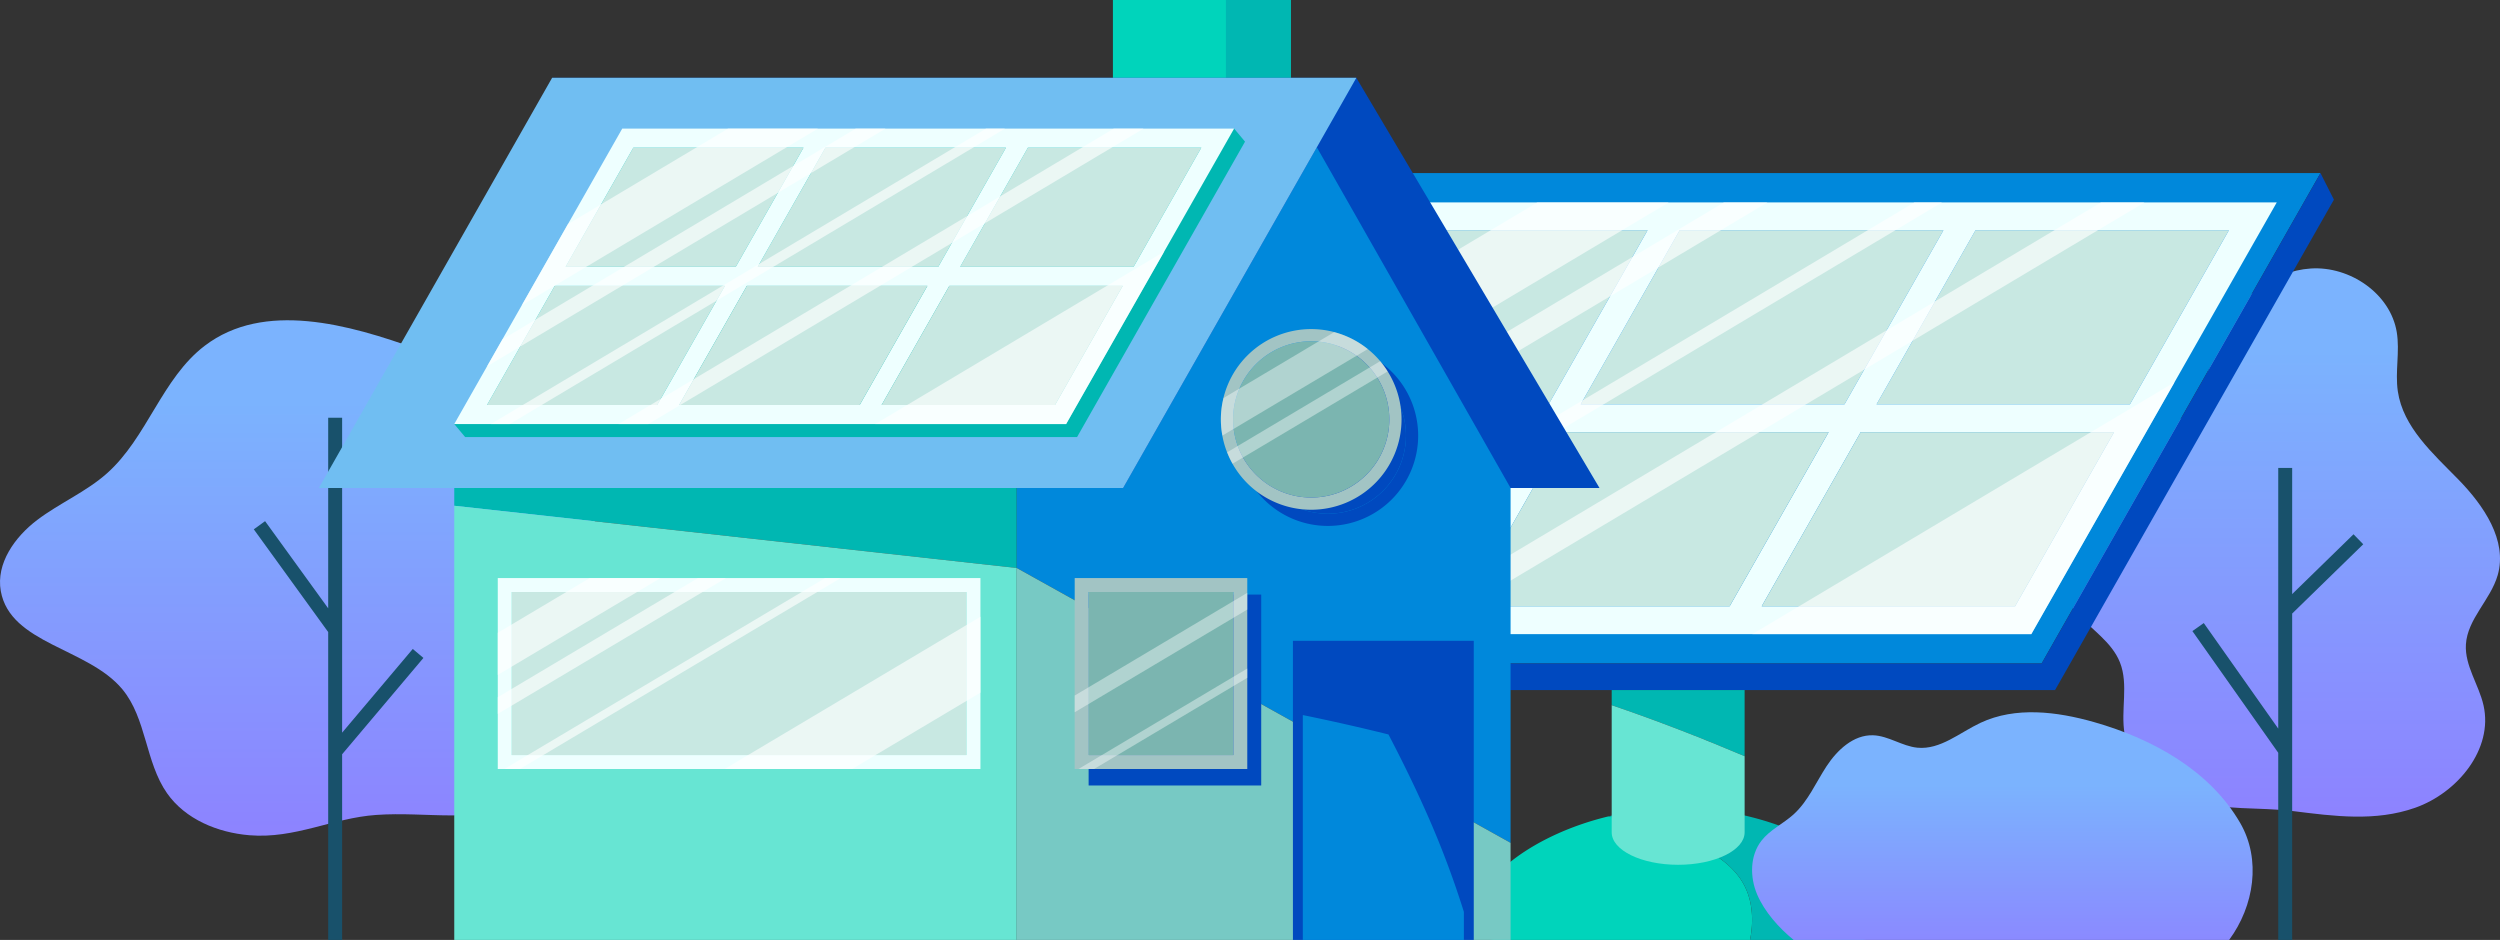 <?xml version="1.0" encoding="UTF-8"?>
<svg xmlns="http://www.w3.org/2000/svg" xmlns:xlink="http://www.w3.org/1999/xlink" width="808.627" height="304.013" viewBox="0 0 808.627 304.013">
  <rect x="0" y="0" width="808.627" height="304.013" fill="#333333" stroke="none"/>
  <defs>
    <style>
      .cls-1 {
        fill: url(#linear-gradient);
      }

      .cls-2 {
        fill: #18516b;
      }

      .cls-3 {
        fill: url(#linear-gradient-2);
      }

      .cls-4 {
        fill: #00d4bb;
      }

      .cls-5 {
        fill: #00b7b2;
      }

      .cls-6 {
        fill: #0088db;
      }

      .cls-7 {
        fill: #0049bf;
      }

      .cls-8 {
        fill: #c8e8e2;
      }

      .cls-9 {
        fill: #eff;
      }

      .cls-10 {
        opacity: 0.63;
      }

      .cls-11 {
        fill: #fff;
      }

      .cls-12 {
        fill: #67e5d3;
      }

      .cls-13 {
        fill: #77c9c4;
      }

      .cls-14 {
        fill: #70bef2;
      }

      .cls-15 {
        fill: #7bb5b0;
      }

      .cls-16 {
        fill: #a2c4c4;
      }

      .cls-17 {
        opacity: 0.4;
      }

      .cls-18 {
        fill: url(#linear-gradient-3);
      }
    </style>
    <linearGradient id="linear-gradient" x1="293.345" y1="577.91" x2="293.345" y2="749.939" gradientUnits="userSpaceOnUse">
      <stop offset="0" stop-color="#7bb3fe"></stop>
      <stop offset="1" stop-color="#9178ff"></stop>
    </linearGradient>
    <linearGradient id="linear-gradient-2" x1="932.104" y1="561.387" x2="932.104" y2="744.662" xlink:href="#linear-gradient"></linearGradient>
    <linearGradient id="linear-gradient-3" x1="843.355" y1="701.985" x2="843.355" y2="773.613" xlink:href="#linear-gradient"></linearGradient>
  </defs>
  <g id="graphic">
    <g>
      <g>
        <path class="cls-1" d="M276.386,718.155c-10.274-.844-20.755-5.151-26.671-13.593-7.047-10.056-6.613-24.181-14.456-33.629-11.109-13.381-36.27-14.646-39.32-31.768-1.591-8.932,4.557-17.522,11.792-22.995s15.822-9.077,22.593-15.116c12.986-11.584,17.73-30.678,31.575-41.221,19.168-14.597,46.465-6.993,69.12,1.207,14.591,5.282,29.568,10.788,41.157,21.107s19.146,26.725,14.602,41.562c-2.102,6.865-6.664,13.342-5.927,20.483.652,6.316,5.305,11.393,7.883,17.196,7.819,17.597-5.693,38.753-23.437,46.232-16.301,6.871-31.223,2.789-47.947,3.965C303.239,712.578,291.169,719.369,276.386,718.155Z" transform="translate(-195.686 -447.993)"></path>
        <polygon class="cls-2" points="136.956 212.808 133.51 209.903 110.661 236.981 110.661 135.108 106.154 135.108 106.154 196.761 85.74 168.569 82.092 171.209 106.154 204.44 106.154 304.013 110.661 304.013 110.661 243.969 136.956 212.808"></polygon>
      </g>
      <g>
        <path class="cls-3" d="M904.024,706.834c-10.045-3.198-19.288-11.034-21.125-21.414-1.359-7.681,1.365-15.962-1.528-23.207-2.623-6.569-9.164-10.562-13.862-15.85-12.762-14.363-8.947-39.999,7.444-50.023,8.857-5.417,20.301-6.71,27.477-14.214,6.587-6.889,7.803-17.157,11.743-25.836,5.216-11.491,16.366-20.641,28.96-21.454s25.691,8.085,27.776,20.531c1.059,6.318-.576,12.839.352,19.178,1.699,11.609,11.338,20.109,19.544,28.495s15.997,19.728,12.756,31.005c-2.291,7.971-9.793,14.139-10.277,22.418-.402,6.868,4.184,12.97,5.7,19.68,3.202,14.175-8.412,28.295-22.118,33.124-12.881,4.538-26.207,2.729-39.392,1.085C926.507,708.983,914.764,710.254,904.024,706.834Z" transform="translate(-195.686 -447.993)"></path>
        <polygon class="cls-2" points="764.393 176.041 761.246 172.811 741.404 192.157 741.404 151.345 736.898 151.345 736.898 235.669 712.812 201.529 709.129 204.125 736.898 243.486 736.898 304.013 741.404 304.013 741.404 198.455 764.393 176.041"></polygon>
      </g>
      <g>
        <g>
          <path class="cls-4" d="M759.602,733.865c-3.678-6.61-10.677-10.619-17.599-13.668a126.41,126.41,0,0,0-26.096-8.137c-24.422,5.884-41.838,20.087-41.838,29.838V746.7a5.306,5.306,0,0,0,5.306,5.306h82.355C762.962,745.873,762.628,739.303,759.602,733.865Z" transform="translate(-195.686 -447.993)"></path>
          <path class="cls-5" d="M738.487,709.324a96.438,96.438,0,0,0-22.581,2.736,126.41,126.41,0,0,1,26.096,8.137c6.922,3.048,13.922,7.058,17.599,13.668,3.026,5.438,3.36,12.008,2.128,18.142H797.599a5.306,5.306,0,0,0,5.306-5.306v-4.801C802.905,729.338,774.065,709.324,738.487,709.324Z" transform="translate(-195.686 -447.993)"></path>
        </g>
        <g>
          <polygon class="cls-6" points="750.557 55.982 439.546 55.982 349.353 214.597 660.365 214.597 750.557 55.982"></polygon>
          <polygon class="cls-7" points="750.557 55.982 660.365 214.597 349.353 214.597 353.705 223.193 664.715 223.193 754.909 64.577 750.557 55.982"></polygon>
        </g>
        <g>
          <polygon class="cls-8" points="500.9 130.785 516.905 102.635 532.911 74.484 452.483 74.484 420.471 130.785 500.9 130.785"></polygon>
          <polygon class="cls-8" points="415.347 139.797 383.333 196.097 463.761 196.097 479.768 167.947 495.775 139.797 415.347 139.797"></polygon>
          <polygon class="cls-8" points="543.277 74.484 511.265 130.785 596.593 130.785 612.599 102.635 628.605 74.484 543.277 74.484"></polygon>
          <polygon class="cls-8" points="638.971 74.484 606.959 130.785 688.917 130.785 720.928 74.484 638.971 74.484"></polygon>
          <path class="cls-9" d="M932.104,513.466H642.928l-39.323,69.159-40.076,70.479H852.708l42.261-74.325h0ZM755.142,644.091H669.813l32.014-56.3h85.329Zm-95.694,0H579.019l32.014-56.3h80.428l-16.007,28.15Zm69.15-121.613-16.006,28.15-16.006,28.15H616.157l32.012-56.3Zm79.688,28.15-16.006,28.15H706.951l32.012-56.3h85.329Zm-5.64,28.15,32.012-56.3h81.958l-32.012,56.3Zm-21.131,37.163,16.007-28.15h81.958l-32.012,56.3H765.507Z" transform="translate(-195.686 -447.993)"></path>
          <polygon class="cls-8" points="683.792 139.797 601.834 139.797 585.828 167.947 569.821 196.097 651.781 196.097 683.792 139.797"></polygon>
          <polygon class="cls-8" points="506.141 139.797 474.127 196.097 559.455 196.097 591.469 139.797 506.141 139.797"></polygon>
        </g>
        <g class="cls-10">
          <polygon class="cls-11" points="524.649 74.484 539.756 65.472 538.036 65.472 497.247 65.472 482.141 74.484 437.258 101.261 421.572 110.619 407.919 134.631 399.75 148.998 430.278 130.785 524.649 74.484"></polygon>
          <polygon class="cls-11" points="676.264 139.797 581.892 196.097 566.786 205.11 609.295 205.11 657.022 205.11 681.522 162.02 699.282 130.785 703.343 123.642 676.264 139.797"></polygon>
          <polygon class="cls-11" points="447.1 139.797 462.206 130.785 520.762 95.851 536.449 86.493 556.578 74.484 571.684 65.472 557.599 65.472 527.993 83.135 448.121 130.785 433.015 139.797 406.276 155.749 390.589 165.108 383.358 177.824 399.045 168.465 447.1 139.797"></polygon>
          <polygon class="cls-11" points="518.666 130.785 613.038 74.484 628.144 65.472 619.199 65.472 604.093 74.484 512.057 129.391 494.615 139.797 400.243 196.097 385.137 205.11 394.082 205.11 409.188 196.097 491.778 146.826 518.666 130.785"></polygon>
          <polygon class="cls-11" points="584.158 130.785 602.977 119.558 618.663 110.2 678.53 74.484 693.636 65.472 679.551 65.472 664.445 74.484 625.894 97.483 610.207 106.842 570.073 130.785 554.967 139.797 481.074 183.881 465.387 193.239 460.595 196.097 445.489 205.11 458.637 205.11 459.574 205.11 474.68 196.097 569.052 139.797 584.158 130.785"></polygon>
        </g>
        <g>
          <path class="cls-5" d="M759.985,671.186H716.99v4.896c14.534,4.959,28.863,10.504,42.996,16.511Z" transform="translate(-195.686 -447.993)"></path>
          <path class="cls-12" d="M716.99,676.083v41.13c0,5.797,9.624,10.497,21.498,10.497,11.872,0,21.498-4.7,21.498-10.497v-24.619C745.852,686.587,731.523,681.042,716.99,676.083Z" transform="translate(-195.686 -447.993)"></path>
        </g>
      </g>
      <g>
        <g>
          <polygon class="cls-5" points="146.93 157.838 146.93 163.59 328.871 183.721 328.871 157.838 146.93 157.838"></polygon>
          <polygon class="cls-12" points="146.93 304.013 328.871 304.013 328.871 183.721 146.93 163.59 146.93 304.013"></polygon>
        </g>
        <rect class="cls-4" x="359.972" width="57.537" height="25.658"></rect>
        <rect class="cls-5" x="396.516" width="20.993" height="25.658"></rect>
        <polygon class="cls-7" points="178.578 25.172 438.707 25.172 517.358 157.838 257.229 157.838 178.578 25.172"></polygon>
        <g>
          <polygon class="cls-6" points="488.597 157.838 425.933 47.636 363.27 157.838 328.871 157.838 328.871 183.721 488.597 272.626 488.597 157.838"></polygon>
          <polygon class="cls-13" points="328.871 183.721 328.871 304.013 488.597 304.013 488.597 272.626 328.871 183.721"></polygon>
        </g>
        <rect class="cls-7" x="418.197" y="207.27" width="58.494" height="96.743"></rect>
        <rect class="cls-7" x="352.117" y="192.319" width="55.823" height="61.748"></rect>
        <polygon class="cls-14" points="438.707 25.172 178.578 25.172 103.141 157.838 363.27 157.838 438.707 25.172"></polygon>
        <g>
          <rect class="cls-8" x="165.51" y="191.486" width="147.107" height="52.736"></rect>
          <path class="cls-9" d="M356.691,634.973v61.748H512.811V634.973ZM508.304,692.215H361.197V639.479H508.304Z" transform="translate(-195.686 -447.993)"></path>
        </g>
        <g>
          <path class="cls-7" d="M650.446,588.887a25.271,25.271,0,1,0-25.271,25.269A25.301,25.301,0,0,0,650.446,588.887Z" transform="translate(-195.686 -447.993)"></path>
          <path class="cls-7" d="M625.176,559.667a29.218,29.218,0,1,0,29.218,29.22A29.251,29.251,0,0,0,625.176,559.667Zm-25.271,29.22a25.271,25.271,0,1,1,25.271,25.269A25.301,25.301,0,0,1,599.905,588.887Z" transform="translate(-195.686 -447.993)"></path>
        </g>
        <g>
          <rect class="cls-15" x="352.117" y="191.486" width="46.811" height="52.736"></rect>
          <path class="cls-16" d="M543.297,634.973v61.748h55.823V634.973Zm51.317,57.242H547.803V639.479h46.811Z" transform="translate(-195.686 -447.993)"></path>
        </g>
        <g>
          <path class="cls-15" d="M645.067,583.654a25.271,25.271,0,1,0-25.271,25.269A25.301,25.301,0,0,0,645.067,583.654Z" transform="translate(-195.686 -447.993)"></path>
          <path class="cls-16" d="M619.796,554.434a29.218,29.218,0,1,0,29.218,29.22A29.251,29.251,0,0,0,619.796,554.434Zm-25.271,29.22a25.271,25.271,0,1,1,25.271,25.269A25.301,25.301,0,0,1,594.526,583.654Z" transform="translate(-195.686 -447.993)"></path>
        </g>
        <polygon class="cls-5" points="399.175 41.59 388.024 45.814 339.522 45.814 332.428 45.814 274.031 45.814 266.938 45.814 204.8 45.814 177.888 93.145 154.493 134.289 146.93 137.154 150.462 141.379 212.599 141.379 219.693 141.379 278.09 141.379 285.183 141.379 348.369 141.379 377.291 90.513 402.706 45.814 399.175 41.59"></polygon>
        <g>
          <polygon class="cls-8" points="237.991 86.288 248.945 67.023 259.899 47.758 204.856 47.758 182.948 86.288 237.991 86.288"></polygon>
          <polygon class="cls-8" points="179.441 92.456 157.531 130.987 212.574 130.987 223.529 111.721 234.484 92.456 179.441 92.456"></polygon>
          <polygon class="cls-8" points="266.993 47.758 245.085 86.288 303.482 86.288 314.436 67.023 325.39 47.758 266.993 47.758"></polygon>
          <polygon class="cls-8" points="332.484 47.758 310.576 86.288 366.666 86.288 388.574 47.758 332.484 47.758"></polygon>
          <path class="cls-9" d="M594.861,489.583H396.955l-26.912,47.331-27.427,48.234H540.524l28.922-50.866h0ZM473.752,578.98H415.355l21.91-38.531h58.397Zm-65.491,0H353.217l21.91-38.531h55.043l-10.955,19.265Zm47.325-83.229-10.954,19.265-10.954,19.265H378.634L400.542,495.751Zm54.537,19.265-10.954,19.265H440.771l21.908-38.531h58.397Zm-3.86,19.265,21.908-38.531H584.26l-21.908,38.531Zm-14.462,25.433,10.955-19.265h56.09l-21.908,38.531H480.846Z" transform="translate(-195.686 -447.993)"></path>
          <polygon class="cls-8" points="363.159 92.456 307.069 92.456 296.114 111.721 285.159 130.987 341.251 130.987 363.159 92.456"></polygon>
          <polygon class="cls-8" points="241.578 92.456 219.668 130.987 278.065 130.987 299.975 92.456 241.578 92.456"></polygon>
        </g>
        <g class="cls-10">
          <polygon class="cls-11" points="254.245 47.758 264.583 41.59 263.406 41.59 235.491 41.59 225.153 47.758 194.436 66.083 183.701 72.487 174.357 88.92 168.766 98.753 189.659 86.288 254.245 47.758"></polygon>
          <polygon class="cls-11" points="358.006 92.456 293.421 130.987 283.082 137.155 312.174 137.155 344.837 137.155 361.605 107.665 373.76 86.288 376.539 81.4 358.006 92.456"></polygon>
          <polygon class="cls-11" points="201.171 92.456 211.51 86.288 251.585 62.381 262.32 55.976 276.096 47.758 286.434 41.59 276.795 41.59 256.533 53.678 201.871 86.288 191.532 92.456 173.233 103.373 162.497 109.778 157.548 118.481 168.284 112.076 201.171 92.456"></polygon>
          <polygon class="cls-11" points="250.15 86.288 314.736 47.758 325.075 41.59 318.953 41.59 308.614 47.758 245.627 85.335 233.69 92.456 169.104 130.987 158.766 137.155 164.887 137.155 175.226 130.987 231.748 97.266 250.15 86.288"></polygon>
          <polygon class="cls-11" points="294.971 86.288 307.851 78.605 318.586 72.2 359.557 47.758 369.896 41.59 360.256 41.59 349.918 47.758 323.534 63.497 312.799 69.902 285.332 86.288 274.994 92.456 224.423 122.626 213.687 129.031 210.408 130.987 200.069 137.155 209.067 137.155 209.708 137.155 220.047 130.987 284.633 92.456 294.971 86.288"></polygon>
        </g>
        <g class="cls-10">
          <polygon class="cls-11" points="206.055 191.486 213.626 186.979 190.734 186.979 183.163 191.486 165.51 201.993 161.004 204.675 161.004 218.3 165.51 215.618 206.055 191.486"></polygon>
          <polygon class="cls-11" points="227.249 191.486 234.82 186.979 225.737 186.979 218.166 191.486 165.51 222.826 161.004 225.509 161.004 230.914 165.51 228.233 227.249 191.486"></polygon>
          <polygon class="cls-11" points="271.917 186.979 266.876 186.979 259.305 191.486 170.703 244.222 163.132 248.728 168.173 248.728 175.744 244.222 264.346 191.486 271.917 186.979"></polygon>
          <polygon class="cls-11" points="312.618 202.164 241.957 244.222 234.386 248.728 275.625 248.728 283.196 244.222 312.618 226.709 317.124 224.027 317.124 199.482 312.618 202.164"></polygon>
        </g>
        <g class="cls-17">
          <path class="cls-11" d="M634.423,563.083l3.665-2.181a29.128,29.128,0,0,0-10.858-5.474l-5.155,3.069-25.482,15.166-5.152,3.066a28.058,28.058,0,0,0-.368,12.154l3.656-2.176Z" transform="translate(-195.686 -447.993)"></path>
          <path class="cls-11" d="M642.105,564.826l-3.457,2.058-42.591,25.35-3.447,2.052a29.029,29.029,0,0,0,1.75,3.694l3.388-2.017,43.371-25.814,3.388-2.017A29.357,29.357,0,0,0,642.105,564.826Z" transform="translate(-195.686 -447.993)"></path>
        </g>
        <g class="cls-17">
          <polygon class="cls-11" points="398.928 194.431 352.117 222.293 347.611 224.975 347.611 230.381 352.117 227.699 398.928 199.838 403.434 197.155 403.434 191.749 398.928 194.431"></polygon>
          <polygon class="cls-11" points="356.414 244.222 348.843 248.728 353.884 248.728 361.455 244.222 398.928 221.917 403.434 219.236 403.434 216.235 398.928 218.917 356.414 244.222"></polygon>
        </g>
        <g>
          <path class="cls-7" d="M644.789,685.553c4.227,8.107,8.269,16.306,11.988,24.661a297.939,297.939,0,0,1,12.4,32.716V692.068Q657.044,688.587,644.789,685.553Z" transform="translate(-195.686 -447.993)"></path>
          <path class="cls-7" d="M669.178,692.068V659.481H630.514c4.899,8.617,9.697,17.29,14.276,26.072Q657.041,688.594,669.178,692.068Z" transform="translate(-195.686 -447.993)"></path>
          <path class="cls-7" d="M630.514,659.481H617.083v19.797q13.914,2.862,27.706,6.275C640.211,676.77,635.413,668.098,630.514,659.481Z" transform="translate(-195.686 -447.993)"></path>
          <path class="cls-6" d="M644.789,685.553q-13.787-3.423-27.706-6.275v72.729h52.094v-9.077a297.939,297.939,0,0,0-12.4-32.716C653.058,701.859,649.016,693.659,644.789,685.553Z" transform="translate(-195.686 -447.993)"></path>
        </g>
      </g>
      <path class="cls-18" d="M916.704,752.006H775.829c-4.731-3.852-9.388-9.063-11.784-14.674s-2.366-12.573,1.371-17.396c2.746-3.544,7.041-5.496,10.37-8.498,4.689-4.228,7.216-10.275,10.67-15.56s8.743-10.256,15.053-10.061c4.997.155,9.402,3.535,14.377,4.02,7.391.721,13.668-4.891,20.39-8.047,11.34-5.323,24.714-3.656,36.762-.226,18.868,5.371,37.411,15.624,47.237,32.605C927.118,725.994,924.81,741.012,916.704,752.006Z" transform="translate(-195.686 -447.993)"></path>
    </g>
  </g>
</svg>
